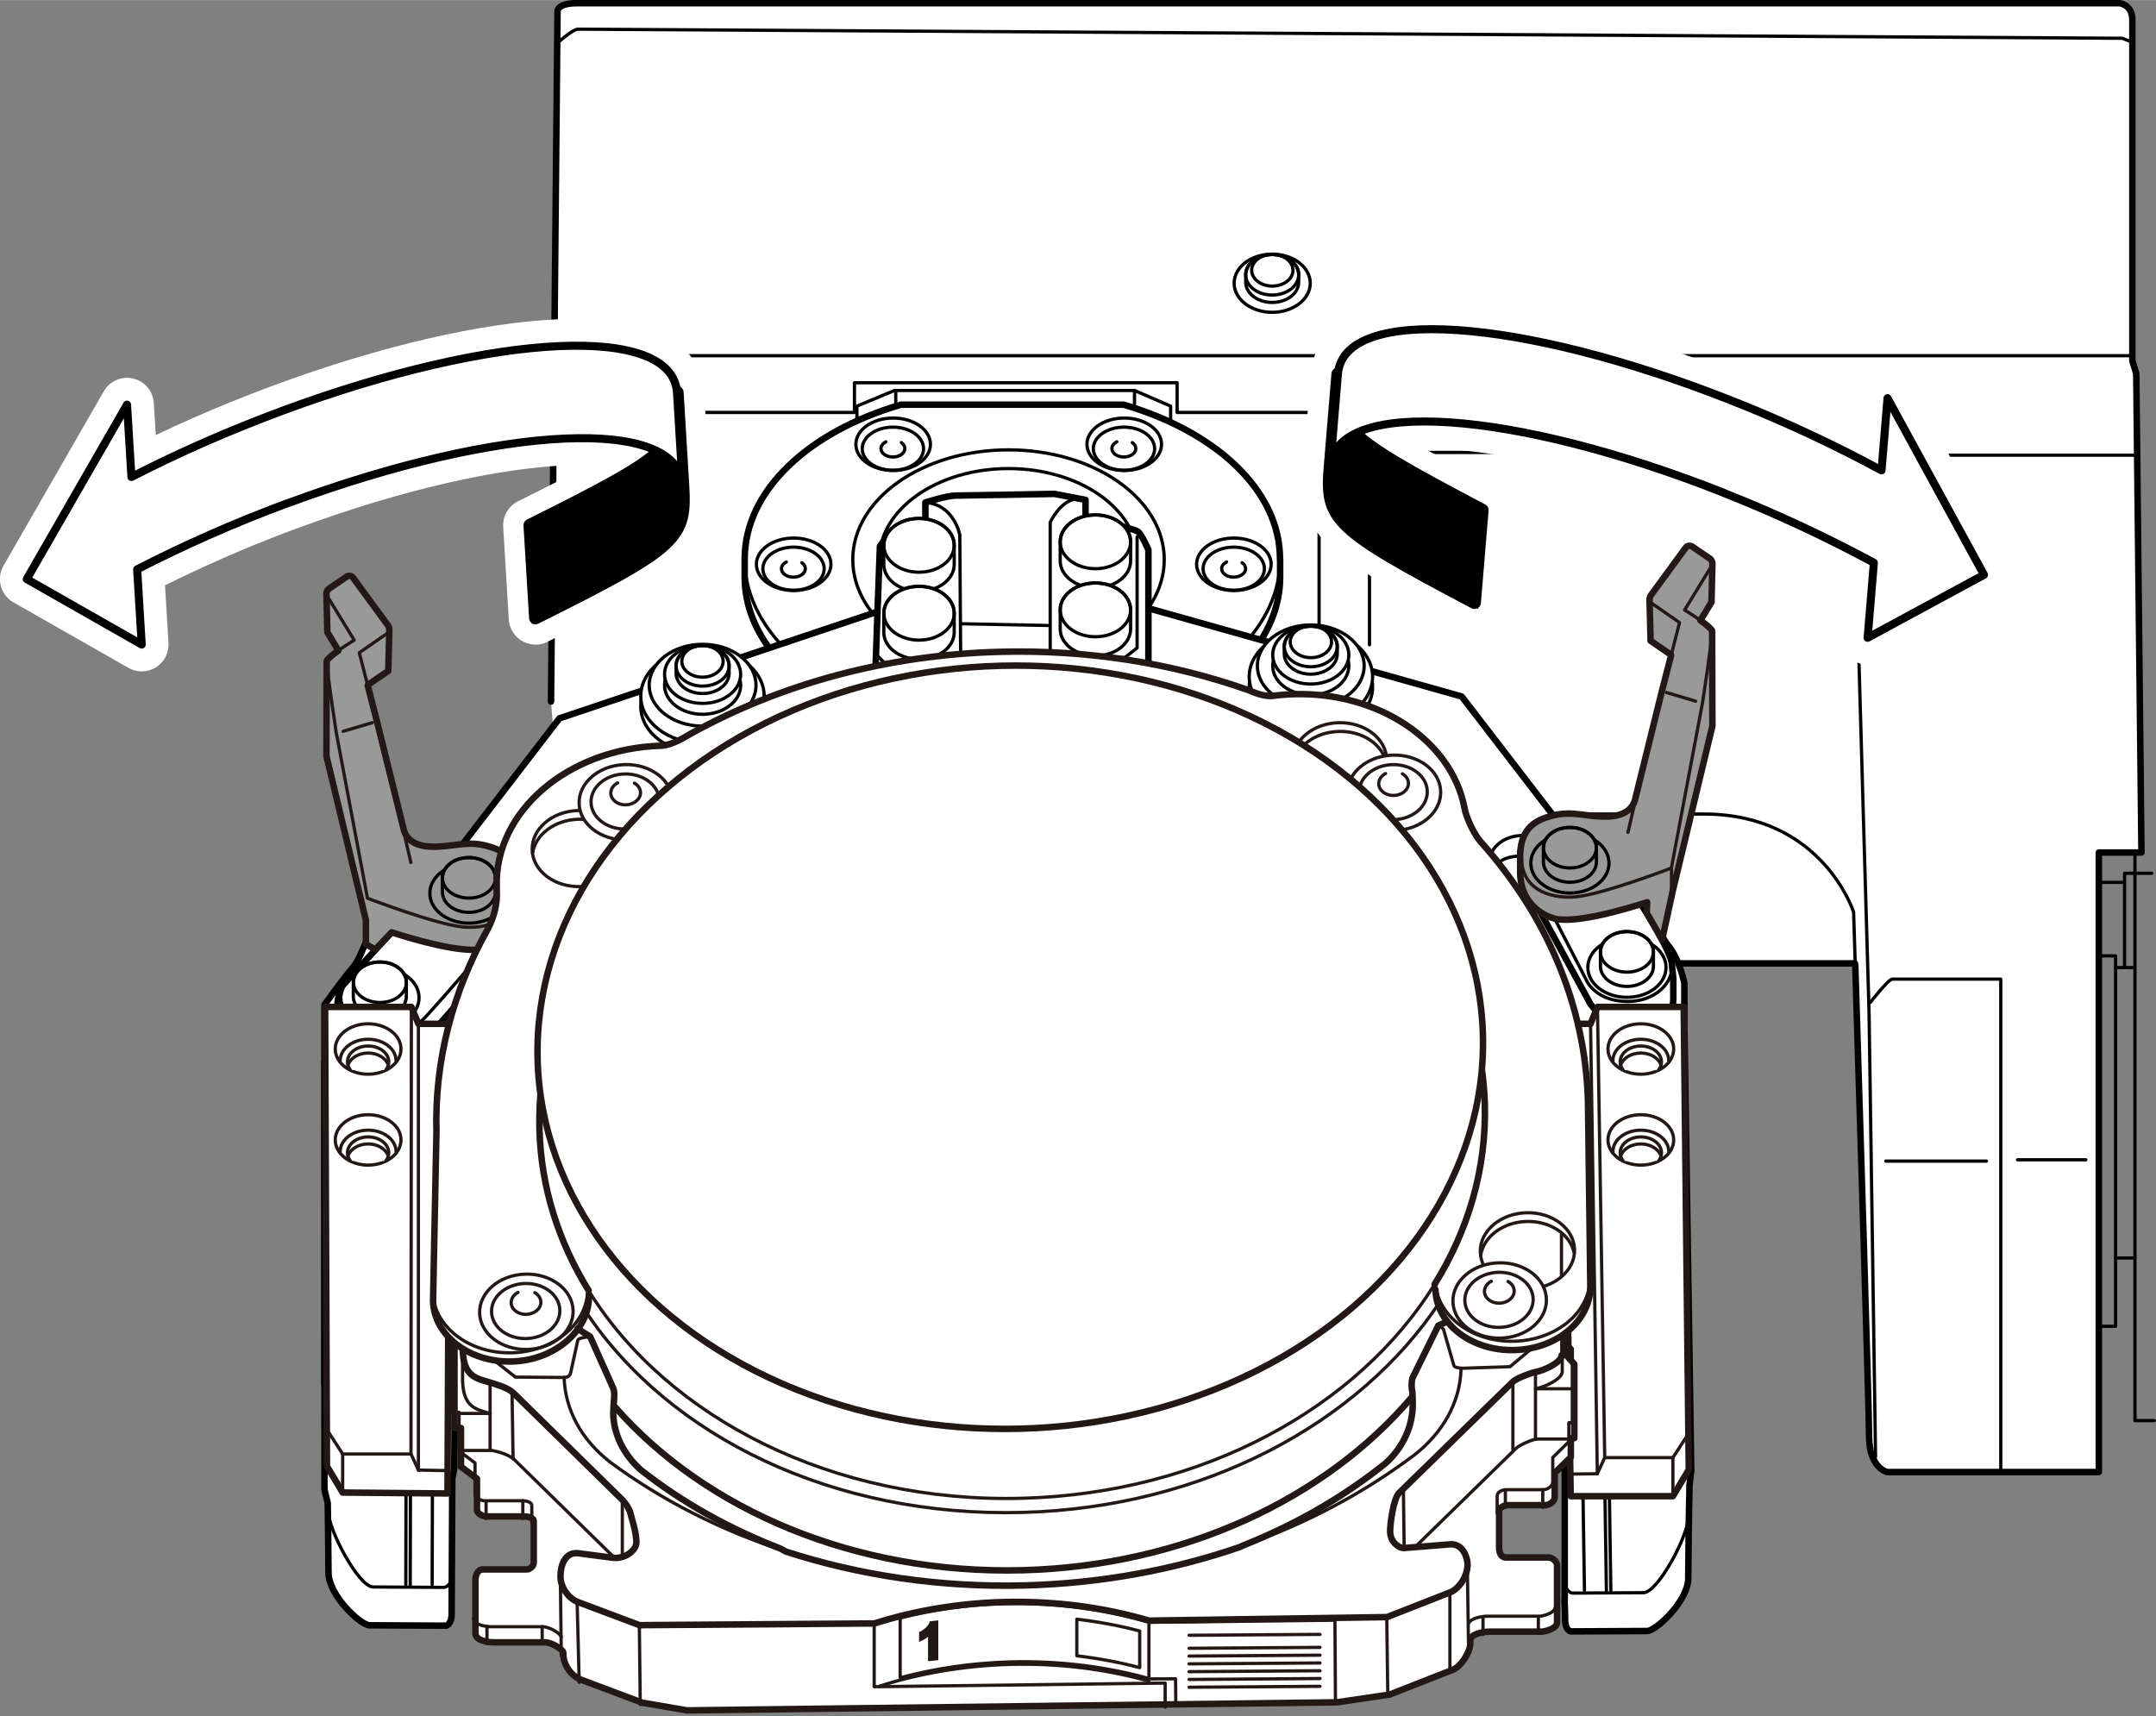 <?xml version="1.0" encoding="UTF-8"?><svg xmlns="http://www.w3.org/2000/svg" width="58.55mm" height="46.61mm" viewBox="0 0 165.98 132.12"><rect x="0" y="0" width="165.98" height="132.12" fill="#808080" stroke="none"/><defs><style>.cls-1,.cls-2,.cls-3,.cls-4,.cls-5,.cls-6,.cls-7,.cls-8,.cls-9,.cls-10,.cls-11,.cls-12,.cls-13{stroke-linecap:round;stroke-linejoin:round;}.cls-1,.cls-3,.cls-4,.cls-9,.cls-14,.cls-13{stroke:#231815;}.cls-1,.cls-3,.cls-5,.cls-10,.cls-11,.cls-14{stroke-width:.25px;}.cls-1,.cls-7,.cls-8,.cls-9,.cls-10,.cls-12{fill:#fff;}.cls-2,.cls-5,.cls-6,.cls-7,.cls-8,.cls-10,.cls-11,.cls-15{stroke:#000;}.cls-3,.cls-6,.cls-11,.cls-15,.cls-13{fill:none;}.cls-4,.cls-5{fill:#999;}.cls-4,.cls-6,.cls-7,.cls-9,.cls-13{stroke-width:.5px;}.cls-8,.cls-15{stroke-width:.62px;}.cls-12{stroke:#fff;stroke-width:4.13px;}.cls-14{fill:#231815;}</style></defs><g id="base"><path class="cls-7" d="m102,74.68c-.92,1.33-1.44,2.85-1.44,4.47,0,5.1,5.18,9.24,11.58,9.24v-5.07l-10.13-8.65Z"/><ellipse class="cls-7" cx="112.14" cy="75.18" rx="11.58" ry="9.24"/><ellipse class="cls-7" cx="112.14" cy="72.75" rx="11.58" ry="8.6"/><path class="cls-6" d="m102.64,73.39c2.98,3.88,12.32,5.76,16.8,2.24"/><path class="cls-7" d="m42.42,54.01l.5-53.17s0-.6,1.49-.6h118.76s.99.1.99,1.29v26.24l.3.99.4,36.87h-3.28v47.7h-16.3s-1.39-.3-1.39-2.78c0-1.97-.75-26.26-1.06-36.18l-.03-.2H44.01"/><polyline class="cls-11" points="65.97 32.25 65.97 31.26 68.86 30.06 87.34 30.06 90.12 31.26 90.12 32.45"/><line class="cls-11" x1="87.34" y1="30.06" x2="87.34" y2="32.05"/><line class="cls-11" x1="68.96" y1="30.06" x2="68.96" y2="32.05"/><path class="cls-11" d="m142.83,74.39c-.08-2.57-.13-4.17-.13-4.17,0,0-2.39-7.55-11.53-7.55h-15.9"/><path class="cls-11" d="m42.62,30.86s.8.89,1.69.89h21.47v-2.29h24.84v2.29h10.93l3.18,2.58s.99.5,1.99.5h24.75c6.16,0,11.33,3.88,11.43,8.25s.99,34.88.99,34.88l.5,34.19"/><path class="cls-7" d="m98.54,43.03c0-5.28-4.94-9.81-12.04-11.88h-17.13c-7.1,2.06-12.04,6.6-12.04,11.88v1.39c0,7.22,9.23,13.07,20.61,13.07s20.61-5.85,20.61-13.07v-1.39Z"/><ellipse class="cls-11" cx="77.64" cy="43.08" rx="11.99" ry="8.45"/><ellipse class="cls-11" cx="77.64" cy="43.08" rx="9.95" ry="7.01"/><ellipse class="cls-11" cx="68.76" cy="34.2" rx="2.87" ry="2.02"/><ellipse class="cls-11" cx="68.74" cy="34.54" rx="2.36" ry="1.66"/><path class="cls-11" d="m68.2,34.01c-.23.12-.38.31-.38.52,0,.36.41.65.92.65s.92-.29.92-.65c0-.18-.1-.34-.27-.46"/><ellipse class="cls-11" cx="61.1" cy="43.44" rx="2.87" ry="2.02"/><ellipse class="cls-11" cx="61.09" cy="43.78" rx="2.36" ry="1.66"/><path class="cls-11" d="m60.54,43.26c-.23.12-.38.31-.38.52,0,.36.41.65.92.65s.92-.29.92-.65c0-.18-.1-.34-.27-.46"/><ellipse class="cls-11" cx="86.55" cy="34.2" rx="2.87" ry="2.02"/><ellipse class="cls-11" cx="86.53" cy="34.54" rx="2.36" ry="1.66"/><path class="cls-11" d="m85.98,34.01c-.23.12-.38.31-.38.52,0,.36.41.65.92.65s.92-.29.92-.65c0-.18-.1-.34-.27-.46"/><ellipse class="cls-11" cx="94.99" cy="43.44" rx="2.87" ry="2.02"/><ellipse class="cls-11" cx="94.98" cy="43.78" rx="2.36" ry="1.66"/><path class="cls-11" d="m94.43,43.26c-.23.12-.38.31-.38.52,0,.36.41.65.92.65s.92-.29.92-.65c0-.18-.1-.34-.27-.46"/><path class="cls-11" d="m86.5,31.16h-17.13c-7.1,2.06-12.04,6.6-12.04,11.88,0,7.22,9.23,13.07,20.61,13.07s20.61-5.85,20.61-13.07c0-5.28-4.94-9.81-12.04-11.88Z"/><polyline class="cls-6" points="48.88 74.19 48.88 79.85 97.18 79.85 97.18 74.29"/><path class="cls-7" d="m80.88,46.61h6.76s24.89,7.01,24.89,7.01l7.95,10.34,4.42,3.08c2.53,2.78,2.68,4.77,3.53,5.76s1.24,2.88,1.24,2.88v29.22s-9.74-.84-9.74-.84l-.15-.75-.05-21.47-1.24-2.14s-.45-.7-1.19-.7-1.54.15-2.39-.7-4.22-4.92-4.22-4.92c0,0-.35-.15-.35-.84v-1.64s-.6-.55-.6-.55c0,0-.5-.25-.99-.25h-1.34s-.75-.05-1.29-.4-6.16-3.43-6.16-3.43c0,0-4.56-1.28-6.86-1.89-4.47-1.19-11.53-1.59-11.53-1.59h-5.71c-3.98,0-10.43,1.79-12.72,2.43s-7.5,2.48-7.5,2.48c0,0-5.61,3.33-6.16,3.68s-1.29.4-1.29.4h-1.34c-.5,0-.99.25-.99.25l-.6.55v1.64c0,.7-.35.84-.35.84,0,0-3.38,4.07-4.22,4.92s-1.64.7-2.39.7-1.19.7-1.19.7l-1.89,2.14-.25,21.47-.15.75-9.84.84v-29.22s1.34-1.89,2.19-2.88.99-2.98,3.53-5.76l4.42-3.08,7.95-10.34,25.19-8.45h6.76"/><path class="cls-7" d="m117.68,68.56l4.77,8.75c.8.99,1.39,1.66,3.45,1.66s2.92-.93,2.92-2.05v-1.59l-.09-.86c0-.22-.03-.44-.11-.66-.53-1.52-2.52-4.57-2.52-4.57l-.27-3.18"/><ellipse class="cls-10" cx="125.25" cy="74.48" rx="3.01" ry="2.3"/><path class="cls-10" d="m123.21,73.28c0-.86.91-1.56,2.04-1.56,1.13,0,2.04.7,2.04,1.56v1.1c0,.86-.91,1.56-2.04,1.56s-2.04-.7-2.04-1.56v-1.1Z"/><ellipse class="cls-11" cx="125.25" cy="73.28" rx="2.04" ry="1.56"/><path class="cls-11" d="m118.81,69.02l3.38,6.56s.73,1.52,3.11,1.52c2.05,0,3.41-1.32,3.42-2.65"/><line class="cls-11" x1="114.5" y1="67.68" x2="112.38" y2="67.68"/><path class="cls-11" d="m113.03,69.67h1.67s0-3.49,0-3.49c0-.73.86-1.86,2.58-1.86"/><path class="cls-11" d="m114.77,67.17s.4-1.26,2.25-1.26"/><line class="cls-11" x1="31.34" y1="81.19" x2="31.34" y2="105.59"/><line class="cls-11" x1="25.13" y1="81.14" x2="35.17" y2="81.14"/><path class="cls-7" d="m30.89,69.37v1.59l-4.52,4.92s-.4.7-.4,1.64v1.54c0,1.44,1.54,2.24,2.98,2.24s2.93-.5,3.53-.99,6.56-7.5,6.56-7.5c0,0,.67-1.14.67-1.99s.05-2.26.05-2.26l-8.88.82Z"/><ellipse class="cls-11" cx="29.25" cy="76.81" rx="3.01" ry="2.3"/><path class="cls-10" d="m31.28,75.62c0-.86-.91-1.56-2.04-1.56s-2.04.7-2.04,1.56v1.1c0,.86.91,1.56,2.04,1.56s2.04-.7,2.04-1.56v-1.1Z"/><line class="cls-11" x1="45.25" y1="70.66" x2="45.25" y2="66.04"/><line class="cls-11" x1="39.64" y1="77.82" x2="39.64" y2="75.73"/><path class="cls-11" d="m25.23,105.69h8.4s.89-.94,1.14-1.49"/><line class="cls-11" x1="33.38" y1="81.34" x2="33.38" y2="105.59"/><ellipse class="cls-11" cx="29.25" cy="75.62" rx="2.04" ry="1.56"/><path class="cls-11" d="m25.97,77.32c0,1.44,1.54,2.24,2.98,2.24s2.93-.5,3.53-.99c.4-.33,3.17-3.54,4.98-5.66"/><ellipse class="cls-10" cx="54.08" cy="54.38" rx="4.75" ry="3.63"/><ellipse class="cls-10" cx="54.08" cy="53.59" rx="4.75" ry="3.63"/><ellipse class="cls-10" cx="54.09" cy="52.75" rx="4.11" ry="3.15"/><ellipse class="cls-10" cx="54.09" cy="52.75" rx="2.93" ry="2.24"/><ellipse class="cls-10" cx="54.09" cy="51.91" rx="2.93" ry="2.24"/><path class="cls-10" d="m56.13,51.26c0-.86-.91-1.56-2.04-1.56s-2.04.7-2.04,1.56v.57c0,.86.91,1.56,2.04,1.56s2.04-.7,2.04-1.56v-.57Z"/><ellipse class="cls-11" cx="54.09" cy="51.26" rx="2.04" ry="1.56"/><ellipse class="cls-11" cx="54.08" cy="50.91" rx="1.59" ry="1.22"/><line class="cls-11" x1="40.05" y1="69.37" x2="43.22" y2="69.37"/><line class="cls-11" x1="39.82" y1="70.97" x2="42.57" y2="70.96"/><line class="cls-11" x1="48.73" y1="65.94" x2="48.73" y2="69.07"/><line class="cls-11" x1="55.79" y1="61.67" x2="55.79" y2="65.14"/><line class="cls-11" x1="62.6" y1="61.32" x2="62.6" y2="63.16"/><line class="cls-11" x1="123.17" y1="78.76" x2="123.17" y2="103.9"/><line class="cls-11" x1="129.58" y1="78.76" x2="119.79" y2="78.76"/><path class="cls-11" d="m119.74,79.9v-3.48s.1-.45-.3-.8-.84-1.54-.84-1.54c0,0-.4-.7-1.34-.7s-1.54-.35-1.79-.45-2.48-3.08-2.48-3.08v-1.29s-2.09-2.48-2.09-2.48c0,0-.2-.45-.2-.94,0-.5.05-.89-.4-1.19s-.99-.55-1.34-.55h-1.89s-.3-.15-.65-.35-6.16-3.43-6.16-3.43c0,0-.5-.2-.94-.2s-5.52.3-5.96.3c-.25,0-3.24-.97-6.91-1.44-2.85-.36-6.12-.25-8.8-.25-6.31,0-14.26,2.53-14.26,2.53,0,0-.7.3-1.14.3h-5.96c-.45,0-.94.2-.94.2,0,0-5.81,3.48-6.16,3.68s-.65.35-.65.35h-1.89c-.35,0-.89.25-1.34.55s-.4.7-.4,1.19-.2.94-.2.94l-2.09,2.48v1.29s-2.24,2.98-2.48,3.08-.84.45-1.79.45-1.34.7-1.34.7c0,0-1.09,1.19-1.49,1.54s-.3.8-.3.8v3.48"/><line class="cls-11" x1="110.35" y1="68.97" x2="110.35" y2="64.35"/><line class="cls-11" x1="115.96" y1="76.13" x2="115.96" y2="74.04"/><line class="cls-11" x1="121.43" y1="78.86" x2="121.43" y2="103.6"/><line class="cls-11" x1="129.48" y1="109.52" x2="119.99" y2="109.52"/><ellipse class="cls-10" cx="100.92" cy="52.89" rx="4.75" ry="3.63"/><ellipse class="cls-10" cx="100.92" cy="52.1" rx="4.75" ry="3.63"/><ellipse class="cls-10" cx="100.91" cy="51.26" rx="4.11" ry="3.15"/><ellipse class="cls-10" cx="100.91" cy="51.26" rx="2.93" ry="2.24"/><ellipse class="cls-10" cx="100.91" cy="50.42" rx="2.93" ry="2.24"/><path class="cls-10" d="m98.87,49.77c0-.86.91-1.56,2.04-1.56s2.04.7,2.04,1.56v.57c0,.86-.91,1.56-2.04,1.56s-2.04-.7-2.04-1.56v-.57Z"/><ellipse class="cls-11" cx="100.91" cy="49.77" rx="2.04" ry="1.56"/><ellipse class="cls-11" cx="100.92" cy="49.41" rx="1.59" ry="1.22"/><line class="cls-11" x1="106.87" y1="64.25" x2="106.87" y2="67.38"/><line class="cls-11" x1="99.81" y1="60.23" x2="99.81" y2="63.7"/><line class="cls-11" x1="93.01" y1="60.18" x2="93.01" y2="61.72"/><path class="cls-7" d="m71.24,40.4v-1.72s1.66-.53,2.32-.53,7.62-.13,7.62-.13l2.39.46v1.99h2.58s1.19.27,1.46.46.8,1.39.8,1.39v11.06s-.33,1.33-1.33,1.33-18.55.13-18.55.13c0,0-1.19-.27-1.19-1.19s.4-11.59.4-11.59c0,0,.53-.93,1.33-.93"/><path class="cls-10" d="m68.04,41.98c0-1.14,1.21-2.07,2.71-2.07s2.71.93,2.71,2.07v1.47c0,1.14-1.21,2.07-2.71,2.07s-2.71-.93-2.71-2.07v-1.47Z"/><ellipse class="cls-11" cx="70.75" cy="41.98" rx="2.71" ry="2.07"/><path class="cls-10" d="m68.04,47.21c0-1.14,1.21-2.07,2.71-2.07s2.71.93,2.71,2.07v1.47c0,1.14-1.21,2.07-2.71,2.07s-2.71-.93-2.71-2.07v-1.47Z"/><ellipse class="cls-11" cx="70.75" cy="47.21" rx="2.71" ry="2.07"/><path class="cls-10" d="m81.62,41.71c0-1.14,1.21-2.07,2.71-2.07s2.71.93,2.71,2.07v1.47c0,1.14-1.21,2.07-2.71,2.07-1.5,0-2.71-.93-2.71-2.07v-1.47Z"/><ellipse class="cls-11" cx="84.33" cy="41.71" rx="2.71" ry="2.07"/><path class="cls-10" d="m81.62,46.95c0-1.14,1.21-2.07,2.71-2.07s2.71.93,2.71,2.07v1.47c0,1.14-1.21,2.07-2.71,2.07-1.5,0-2.71-.93-2.71-2.07v-1.47Z"/><ellipse class="cls-11" cx="84.33" cy="46.95" rx="2.71" ry="2.07"/><path class="cls-11" d="m67.4,50.34l.86.86,5.7-.2-.07-9.81s-.4-2.32-2.65-2.52"/><line class="cls-11" x1="68.19" y1="51.53" x2="68.19" y2="54.58"/><path class="cls-11" d="m87.54,41.33v8.55l-.93.73h-5.76v-10.4s.73-1.59,1.92-1.79"/><line class="cls-11" x1="74.09" y1="48.02" x2="80.65" y2="48.15"/><path class="cls-11" d="m86.94,51.26s.27.53.27,1.59v1.59"/><path class="cls-6" d="m53.85,79.95s1.29,1.69,3.98,1.69,4.07-1.69,4.07-1.69"/><path class="cls-6" d="m84.06,79.95s1.29,1.69,3.98,1.69,4.07-1.69,4.07-1.69"/><line class="cls-11" x1="42.62" y1="27.38" x2="164.16" y2="27.38"/><ellipse class="cls-10" cx="97.94" cy="21.8" rx="2.93" ry="2.24"/><path class="cls-10" d="m95.9,21.15c0-.86.91-1.56,2.04-1.56s2.04.7,2.04,1.56v.57c0,.86-.91,1.56-2.04,1.56s-2.04-.7-2.04-1.56v-.57Z"/><ellipse class="cls-11" cx="97.94" cy="21.15" rx="2.04" ry="1.56"/><ellipse class="cls-11" cx="97.95" cy="20.8" rx="1.59" ry="1.22"/><path class="cls-11" d="m43.12,3.13s.99-.89,1.39-.89,118.86.7,118.86.7l.8.3"/><line class="cls-11" x1="105.43" y1="35.23" x2="105.43" y2="49.64"/><line class="cls-11" x1="101.55" y1="32.75" x2="101.55" y2="48.05"/><path class="cls-11" d="m138.02,36.13s.99-1.09,1.99-1.09h24.45"/><path class="cls-11" d="m143.99,77.17s1.39-1.79,1.69-1.79h8.35v37.86"/><line class="cls-11" x1="145.18" y1="89.39" x2="152.93" y2="89.39"/><line class="cls-11" x1="155.32" y1="89.29" x2="160.58" y2="89.29"/><polyline class="cls-11" points="165.65 67.23 164.36 67.23 164.36 109.37 165.85 109.37"/><polyline class="cls-11" points="161.58 73.59 162.87 73.59 162.87 102.11 161.48 102.11"/><line class="cls-11" x1="162.87" y1="74.49" x2="164.26" y2="74.49"/><line class="cls-11" x1="162.87" y1="96.85" x2="164.26" y2="96.85"/><line class="cls-11" x1="164.36" y1="67.23" x2="164.36" y2="65.64"/><polyline class="cls-11" points="163.56 74.49 163.56 67.23 164.36 67.23"/><line class="cls-11" x1="163.37" y1="67.93" x2="161.58" y2="67.93"/></g><g id="_53D"><path class="cls-7" d="m119.74,79.93l.57,31.74.15.75s0,9.54,0,10.78h-.02s.05.65.05,1.49c0,.84.43.91.43.91,0,0,5.19-.03,5.88-.03s3.17-2.32,3.17-4.06c0-1.39.06-5.35.06-5.35l.03-1.37c0-.34,0-.43,0-.43l.14-1.09-.52-33.8"/><path class="cls-7" d="m24.98,81.76v32.92l.25,1.04s.06,3.95.06,5.35c0,1.75,2.47,4.06,3.17,4.06s5.88.03,5.88.03c0,0,.43-.07.43-.91s.05-10.42.05-10.42l.15-.75.25-31.47"/><line class="cls-11" x1="31.34" y1="81.22" x2="31.24" y2="122"/><line class="cls-11" x1="31.68" y1="81.26" x2="31.58" y2="122.04"/><line class="cls-11" x1="33.38" y1="81.37" x2="33.27" y2="122"/><path class="cls-11" d="m25.29,116.45c0,1.32,2.32,5.73,3.44,5.73l5.45.03c.3,0,.6-.47.6-.67"/><line class="cls-11" x1="123.17" y1="78.79" x2="123.69" y2="112.21"/><line class="cls-11" x1="121.43" y1="78.89" x2="121.95" y2="111.91"/><line class="cls-11" x1="123.39" y1="81.39" x2="124.01" y2="122.44"/><line class="cls-11" x1="123.05" y1="81.43" x2="123.67" y2="122.48"/><line class="cls-11" x1="121.35" y1="81.54" x2="121.98" y2="122.44"/><path class="cls-11" d="m129.96,116.89c0,1.32-2.32,5.73-3.44,5.73l-5.45.03c-.3,0-.6-.47-.6-.67"/><line class="cls-1" x1="28.28" y1="69.16" x2="28.28" y2="71.07"/><polygon class="cls-9" points="25.03 77.52 31.67 77.52 32.21 78.82 34.62 78.82 34.45 114.98 26.38 114.91 25.17 112.88 25.03 77.52"/><line class="cls-3" x1="32.21" y1="78.88" x2="32.21" y2="113.18"/><polyline class="cls-3" points="25.18 110.09 26.38 111.94 31.64 111.94 32.21 113.18 34.46 113.22"/><line class="cls-3" x1="31.67" y1="77.52" x2="31.64" y2="111.94"/><line class="cls-3" x1="26.38" y1="111.94" x2="26.38" y2="114.78"/><ellipse class="cls-1" cx="28.34" cy="80.76" rx="2.53" ry="1.94"/><path class="cls-1" d="m26.19,81.76s0-.06,0-.1c0-.91.96-1.65,2.15-1.65s2.15.74,2.15,1.65c0,.03,0,.07,0,.1"/><path class="cls-1" d="m26.97,82.37c-.14-.18-.22-.39-.22-.62,0-.67.71-1.22,1.59-1.22s1.59.55,1.59,1.22c0,.23-.08.44-.23.63"/><path class="cls-1" d="m26.79,82c.17-.53.8-.93,1.55-.93s1.38.4,1.55.93"/><ellipse class="cls-1" cx="28.34" cy="87.76" rx="2.53" ry="1.94"/><path class="cls-1" d="m26.19,88.76s0-.06,0-.1c0-.91.96-1.65,2.15-1.65s2.15.74,2.15,1.65c0,.03,0,.07,0,.1"/><path class="cls-1" d="m26.97,89.37c-.14-.18-.22-.39-.22-.62,0-.67.71-1.22,1.59-1.22s1.59.55,1.59,1.22c0,.23-.08.44-.23.63"/><path class="cls-1" d="m26.79,89c.17-.53.8-.93,1.55-.93s1.38.4,1.55.93"/><polygon class="cls-9" points="129.62 77.52 122.98 77.52 122.45 78.82 120.36 78.82 120.92 115.19 128.79 115.19 130.01 113.15 129.62 77.52"/><line class="cls-3" x1="122.45" y1="78.88" x2="122.97" y2="113.46"/><polyline class="cls-3" points="129.99 110.37 128.79 112.22 123.54 112.22 122.97 113.46 120.88 113.49"/><line class="cls-3" x1="122.98" y1="77.52" x2="123.54" y2="112.22"/><line class="cls-3" x1="128.79" y1="112.22" x2="128.79" y2="115.05"/><ellipse class="cls-1" cx="126.32" cy="80.76" rx="2.53" ry="1.94"/><path class="cls-1" d="m128.47,81.76s0-.06,0-.1c0-.91-.96-1.65-2.15-1.65s-2.15.74-2.15,1.65c0,.03,0,.07,0,.1"/><path class="cls-1" d="m127.69,82.37c.14-.18.22-.39.22-.62,0-.67-.71-1.22-1.59-1.22s-1.59.55-1.59,1.22c0,.23.08.44.23.63"/><path class="cls-1" d="m127.87,82c-.17-.53-.8-.93-1.55-.93s-1.38.4-1.55.93"/><ellipse class="cls-1" cx="126.32" cy="87.76" rx="2.53" ry="1.94"/><path class="cls-1" d="m128.47,88.76s0-.06,0-.1c0-.91-.96-1.65-2.15-1.65s-2.15.74-2.15,1.65c0,.03,0,.07,0,.1"/><path class="cls-1" d="m127.69,89.37c.14-.18.22-.39.22-.62,0-.67-.71-1.22-1.59-1.22s-1.59.55-1.59,1.22c0,.23.08.44.23.63"/><path class="cls-1" d="m127.87,89c-.17-.53-.8-.93-1.55-.93s-1.38.4-1.55.93"/><path class="cls-4" d="m25.15,50.9c.05-.17.45-.5.9-.82l-.85-1.41v-.03s-.07-2.98-.07-2.98l.05-.17c.03-.05.07-.1.12-.15l1.35-.92c.15-.12.39-.12.52.04l2.73,3.73s.04.09.05.15l.02.15-.08,3.16-1.56,1.07-.02.06.71,2.75,2.08,8.41c.31.99,1.33,1.21,2.02,1.24,1.63.07,2.68-.46,4.19-.1,1.4.34,2.53.93,2.62,2.98v-.2s0,1.58,0,1.58c0,2.64-2.09,3.56-2.96,3.66-1.71.19-4.81-.68-6.82-1.32l-1.26,1.32-.72-.41v-1.84l-3.04-12.64.02-7.32h0Z"/><path class="cls-3" d="m29.95,48.35c.02.13.02.29-.1.38,0,0-2.18,1.51-2.19,1.52l.65,2.53"/><path class="cls-3" d="m26.05,50.08c.58-.41,1.22-.8,1.22-.8l-2.02-3.3c-.12-.21-.14-.37-.08-.5"/><ellipse class="cls-11" cx="36.1" cy="68.77" rx="3.01" ry="2.3"/><path class="cls-5" d="m38.14,67.58c0-.86-.91-1.56-2.04-1.56s-2.04.7-2.04,1.56v1.1c0,.86.91,1.56,2.04,1.56s2.04-.7,2.04-1.56v-1.1Z"/><ellipse class="cls-11" cx="36.1" cy="67.58" rx="2.04" ry="1.56"/><line class="cls-1" x1="26.42" y1="56.3" x2="28.67" y2="55.63"/><line class="cls-3" x1="30.61" y1="62" x2="31.63" y2="66.4"/><path class="cls-3" d="m39.84,68.26c0,2.87-2.73,3.25-4.23,3.1-2.11-.21-7.32-2.21-7.32-2.21l-2.4-12.73s-.8-5.23-.73-5.52"/><path class="cls-4" d="m131.81,48.58c-.05-.17-.45-.5-.9-.82l.85-1.41v-.03s.07-2.98.07-2.98l-.05-.17c-.03-.05-.07-.1-.12-.15l-1.35-.92c-.15-.12-.39-.12-.52.04l-2.73,3.73s-.04.09-.05.15l-.02.15.08,3.16,1.56,1.07.02.06-.71,2.75-2.08,8.41c-.31.99-1.33,1.21-2.02,1.24-1.63.07-2.68-.46-4.19-.1-1.4.34-2.53.93-2.62,2.98v-.2s0,1.58,0,1.58c0,2.64,2.09,3.56,2.96,3.66,1.71.19,4.81-.68,6.82-1.32l-.04.81,1.19,2.08.83-3.82,3.04-12.64-.02-7.32h0Z"/><path class="cls-3" d="m127.01,46.03c-.02.13-.02.29.1.38,0,0,2.18,1.51,2.19,1.52l-.65,2.53"/><path class="cls-3" d="m130.91,47.76c-.58-.41-1.22-.8-1.22-.8l2.02-3.3c.12-.21.14-.37.08-.5"/><line class="cls-1" x1="128.68" y1="66.84" x2="128.68" y2="68.75"/><ellipse class="cls-11" cx="120.86" cy="66.45" rx="3.01" ry="2.3"/><path class="cls-5" d="m118.82,65.26c0-.86.91-1.56,2.04-1.56s2.04.7,2.04,1.56v1.1c0,.86-.91,1.56-2.04,1.56s-2.04-.7-2.04-1.56v-1.1Z"/><ellipse class="cls-11" cx="120.86" cy="65.26" rx="2.04" ry="1.56"/><line class="cls-1" x1="130.54" y1="53.98" x2="128.29" y2="53.31"/><line class="cls-3" x1="126.35" y1="59.68" x2="125.33" y2="64.08"/><path class="cls-3" d="m117.12,65.94c0,2.87,2.73,3.25,4.23,3.1,2.11-.21,7.32-2.21,7.32-2.21l2.4-12.73s.8-5.23.73-5.52"/></g><g id="open_adapter"><path class="cls-9" d="m105.41,93.83l14.95,8.8v1.46l.84.93v5.7h-.27v1.46l-1.24,1.22v1.85c0,.36-.39.6-.7.63h-2.88c-.25,0-.69.13-.7.47v2.84c.01.42.19.72.52.72h3.3c.27,0,.64.32.64.59v4.43c0,.39-.71.64-1.16.69h-4.07c-.52.01-1.46.19-1.45.69,0,.04,0,.12,0,.16.04.63-.69,1.87-1.41,2.11l-4.79,1.88-4.06.6-50.04.62-3.44-.59-4.71-1.77c-.81-.29-1.38-1.23-1.37-1.94,0-.03,0-.1,0-.13-.02-.28-.96-.84-1.47-.81h-3.72c-.65.03-1.59-.14-1.58-.72v-4.09c-.01-.33.18-.77.51-.8h3.43c.25,0,.58-.26.55-.58v-3.16c-.01-.23-.43-.34-.69-.34h-2.98c-.24,0-.7-.23-.7-.48v-2.43l-1.23-.92v-2.98h-.5v-6.79l13.69-5"/><path class="cls-9" d="m110.51,99.29c.07,2.66,2.8,4.74,6.09,4.65s5.9-2.31,5.83-4.97l-.18-14.18c-.2-7.47-3.22-14.32-8.21-19.93-.02-.02-.04-.05-.06-.07-.48-.53-1.11-1.85-1.24-2.6,0-.02,0-.05-.01-.07-1.02-5.07-6.54-8.85-13.1-8.68-.58.02-1.16.06-1.72.14-.01,0-.02,0-.03,0-.62.03-1.36-.27-1.79-.46-.01,0-.03,0-.04-.01-5.81-2.05-12.28-3.11-19.07-2.93-8.81.23-16.96,2.53-23.76,6.28-.02,0-.03.02-.05.03-.53.31-1.41.85-2.23.92-.02,0-.05,0-.07,0-7.14.22-12.79,5.06-12.63,10.83,0,.07,0,.13,0,.2,0,.03,0,.05,0,.08.08,1.3-.34,2.33-.7,3.03,0,.02-.02.03-.03.05-2.65,4.75-4.06,10.02-3.91,15.55l-.26,13.02c.07,2.66,2.8,4.74,6.09,4.65s5.98-2.43,5.91-5.09"/><path class="cls-13" d="m45.32,99.36c-2.32-3.74-3.67-7.94-3.79-12.42-.03-1.21.03-2.41.17-3.6"/><path class="cls-3" d="m110.44,98.88c-5.86,9.45-17.8,16.1-31.74,16.47-14.55.39-27.3-6.17-33.38-15.98"/><path class="cls-13" d="m114.05,82.09c.14.96.23,1.93.26,2.92.13,4.97-1.27,9.7-3.87,13.87"/><path class="cls-13" d="m108.66,107.6c-6.58,7.74-17.47,12.96-29.92,13.29-12.92.34-24.45-4.66-31.36-12.53"/><ellipse class="cls-3" cx="40.46" cy="100.94" rx="2.63" ry="2.12" transform="translate(-2.67 1.11) rotate(-1.53)"/><path class="cls-3" d="m41.17,99.52c.28.16.46.42.47.72.01.51-.49.93-1.12.95s-1.15-.38-1.17-.89c0-.33.2-.63.53-.8"/><ellipse class="cls-3" cx="40.52" cy="100.99" rx="3.6" ry="2.9" transform="translate(-2.68 1.12) rotate(-1.53)"/><path class="cls-3" d="m60.5,119.45c-5.03-1.63-9.61-3.98-13.54-6.89l-.07-.06c-2.08-1.64-3.39-3.92-3.46-6.46"/><path class="cls-3" d="m112.48,105.34c-.05,2.63-1.44,5.02-3.65,6.72l-.06.04c-3.88,2.91-8.37,5.29-13.31,6.99"/><path class="cls-3" d="m67.73,129.81c3.12-.99,6.5-1.57,10.03-1.67,3.75-.1,7.35.36,10.69,1.29"/><path class="cls-3" d="m45.24,99.24c.03,2.63-2.57,4.82-5.83,4.91s-6.01-1.99-6.09-4.65"/><path class="cls-3" d="m122.37,98.97c-.34,2.35-2.78,4.21-5.79,4.29-3.29.09-6.01-1.99-6.09-4.65"/><path class="cls-3" d="m45.18,101.1l-.08-.12c6.41,9.64,19.08,15.85,33.63,15.46,13.94-.37,25.92-6.86,32.09-16.17"/><path class="cls-3" d="m45.34,102.93c-.17,0-.82.07-.86.26l-.56,2.55c-.06.21-.27.31-.49.31l-3.75-.03-1.52-1.19"/><path class="cls-13" d="m111.32,101.79l-.59.26-1.97,4c-.1.21-.1.69-.06.98v-.07c.06.34.05.62.06.97.05,1.77-.7,3.45-2.05,4.69l-.06.05c-3.19,2.56-6.88,4.7-10.96,6.32l-.23.11c-5.1,1.76-10.68,2.8-16.54,2.96-6.53.17-12.76-.77-18.43-2.61l-.37-.21c-3.99-1.54-7.62-3.58-10.76-6.05l-.07-.06c-1.25-1.14-2.03-2.63-2.08-4.28,0-.31.05-.93.05-.93.03-.36.07-.77-.06-1.06l-1.77-3.96-.96-.6"/><path class="cls-3" d="m110.81,102.12c.1,0,.35.19.35.34l.77,2.68c.05.15.47.2.67.2l3.65-.12,1.61-1.35"/><path class="cls-13" d="m35.62,103.85c.04,2.14,1.02,2.26,2.12,2.59.02,0,.04.01.06.02.46.15,1.26.36,1.71.77l8.41,8.25c.22.22.55.72.6.98.03.18.55,1.7.46,2.4-.07.54-.92,1.22-1.89,1.06l-2.6-.34c-.99-.1-1.33.95-1.34,1.7,0,.03,0,.1,0,.13,0,.71.56,1.65,1.37,1.94l4.71,1.77,17.79-.13h.29c3.1-.98,6.46-1.56,9.97-1.65,3.93-.1,7.71.41,11.18,1.43l18.32-.27,4.79-1.88c.71-.24,1.38-1.2,1.41-2.11.02-.51-.31-1.62-1.26-1.62l-3.61.29c-.44.03-1.07-.48-1.09-1.24-.01-.56.24-2.55.69-3l8.74-8.54c.26-.28,1.45-.71,1.69-.75.02,0,.03-.01.03-.01.77-.14,2.04-.76,2.06-1.31"/><polyline class="cls-3" points="36.57 115.03 36.57 112.63 35.34 111.71 35.34 108.73 34.84 108.73 34.84 103.27"/><path class="cls-3" d="m40.94,117.21v-1.33c-.01-.23-.43-.34-.69-.34h-2.98c-.24,0-.7-.23-.7-.48v-.03"/><path class="cls-3" d="m43.21,126.05c-.02-.28-.96-.84-1.47-.81h-3.72c-.62.02-1.49-.12-1.57-.64"/><polyline class="cls-3" points="89.7 131.43 89.7 129.58 67.3 129.86 67.3 124.98"/><path class="cls-3" d="m119.71,123.81c-.08.35-.73.57-1.15.62h-4.07c-.45.01-1.23.15-1.41.52"/><path class="cls-3" d="m115.26,116.49v-1.33c.02-.34.45-.47.7-.47h2.88c.31-.02.71-.27.7-.63v-1.85l1.24-1.22v-1.46h.27v-5.7l-.84-.93"/><path class="cls-3" d="m118.21,106.92c.77-.14,2.04-.76,2.06-1.31v-1.18"/><path class="cls-3" d="m109.06,118.99l7.62-7.45c.26-.28,1.31-.75,1.69-.75h2.32"/><path class="cls-3" d="m37.73,108.82c-1.1-.33-2.08-.46-2.12-2.59v-2.18"/><path class="cls-3" d="m47.24,119.87l-7.64-7.49c-.45-.41-1.25-.62-1.71-.71h-2.51"/><path class="cls-3" d="m88.49,129.24c-3.3-.92-6.94-1.39-10.69-1.29-2.96.08-5.81.5-8.5,1.22v-4.61c2.54-.64,5.22-1.02,8-1.09,4.13-.11,8.02.5,11.18,1.43l14.29-.16.04,6.35-12.29.15-.02-1.99s-1.99.01-1.95.01l-.07-.02Z"/><line class="cls-3" x1="88.45" y1="125.05" x2="88.45" y2="129.13"/><path class="cls-3" d="m82.9,127.48c1.67.2,3.29.5,4.84.91v-2.82c-1.55-.41-3.17-.71-4.84-.91v2.82Z"/><line class="cls-3" x1="106.76" y1="124.56" x2="106.84" y2="130.58"/><line class="cls-3" x1="111.62" y1="122.66" x2="111.62" y2="128.68"/><line class="cls-3" x1="112.96" y1="120.4" x2="113.05" y2="126.44"/><line class="cls-3" x1="108.04" y1="114.58" x2="108.1" y2="119.16"/><line class="cls-3" x1="118.21" y1="105.72" x2="118.21" y2="110.71"/><line class="cls-3" x1="116.47" y1="106.42" x2="116.47" y2="111.62"/><line class="cls-3" x1="118.29" y1="106.92" x2="120.99" y2="106.92"/><line class="cls-3" x1="118.43" y1="124.53" x2="118.43" y2="125.75"/><line class="cls-3" x1="118.77" y1="114.69" x2="118.77" y2="116.04"/><line class="cls-3" x1="49.22" y1="125.12" x2="49.29" y2="131.23"/><line class="cls-3" x1="44.43" y1="123.32" x2="44.59" y2="129.52"/><line class="cls-3" x1="43.14" y1="121.55" x2="43.21" y2="127.45"/><line class="cls-3" x1="37.49" y1="125.21" x2="37.49" y2="126.55"/><line class="cls-3" x1="37.42" y1="115.57" x2="37.42" y2="116.91"/><line class="cls-3" x1="47.91" y1="115.48" x2="47.91" y2="119.78"/><line class="cls-3" x1="39.42" y1="107.28" x2="39.5" y2="112.3"/><line class="cls-3" x1="37.73" y1="106.52" x2="37.73" y2="111.58"/><line class="cls-3" x1="37.73" y1="108.82" x2="35.34" y2="108.82"/><ellipse class="cls-3" cx="117.58" cy="96.3" rx="3.63" ry="2.93" transform="translate(-2.52 3.17) rotate(-1.53)"/><path class="cls-3" d="m113.99,96.65c.22-1.43,1.7-2.56,3.53-2.61s3.35.99,3.66,2.39"/><line class="cls-3" x1="120.21" y1="95.02" x2="120.21" y2="98.22"/><ellipse class="cls-1" cx="115.45" cy="100.13" rx="3.6" ry="2.9" transform="translate(-2.63 3.11) rotate(-1.53)"/><ellipse class="cls-3" cx="115.39" cy="100.08" rx="2.63" ry="2.12" transform="translate(-2.62 3.11) rotate(-1.53)"/><path class="cls-3" d="m116.1,98.66c.28.16.46.42.47.72.01.51-.49.93-1.12.95s-1.15-.38-1.17-.89c0-.33.2-.63.53-.8"/><ellipse class="cls-3" cx="103.12" cy="58.57" rx="3.63" ry="2.93" transform="translate(-1.52 2.77) rotate(-1.53)"/><path class="cls-3" d="m99.53,58.92c.22-1.43,1.7-2.56,3.53-2.61s3.35.99,3.66,2.39"/><ellipse class="cls-1" cx="107.31" cy="61.04" rx="3.6" ry="2.9" transform="translate(-1.59 2.88) rotate(-1.53)"/><ellipse class="cls-3" cx="107.25" cy="60.99" rx="2.63" ry="2.12" transform="translate(-1.59 2.88) rotate(-1.53)"/><path class="cls-3" d="m107.96,59.57c.28.16.46.42.47.72.01.51-.49.93-1.12.95s-1.15-.38-1.17-.89c0-.33.2-.63.53-.8"/><ellipse class="cls-3" cx="44.59" cy="65.33" rx="3.63" ry="2.93" transform="translate(-1.72 1.21) rotate(-1.53)"/><path class="cls-3" d="m41,65.68c.22-1.43,1.7-2.56,3.53-2.61s3.35.99,3.66,2.39"/><ellipse class="cls-1" cx="48.18" cy="61.76" rx="3.6" ry="2.9" transform="translate(-1.63 1.31) rotate(-1.53)"/><ellipse class="cls-3" cx="48.13" cy="61.71" rx="2.63" ry="2.12" transform="translate(-1.63 1.3) rotate(-1.53)"/><path class="cls-3" d="m48.84,60.29c.28.16.46.42.47.72.01.51-.49.93-1.12.95s-1.15-.38-1.17-.89c0-.33.2-.63.53-.8"/><ellipse class="cls-9" cx="77.77" cy="80.63" rx="36.4" ry="29.38" transform="translate(-2.12 2.1) rotate(-1.53)"/><line class="cls-1" x1="114.17" y1="124.53" x2="114.17" y2="125.84"/><line class="cls-1" x1="115.89" y1="114.7" x2="115.89" y2="116.04"/><line class="cls-1" x1="41.74" y1="125.23" x2="41.74" y2="126.55"/><line class="cls-1" x1="40.25" y1="115.54" x2="40.25" y2="116.91"/><line class="cls-1" x1="91.54" y1="125.9" x2="101.62" y2="125.83"/><line class="cls-1" x1="91.54" y1="126.9" x2="101.62" y2="126.83"/><line class="cls-1" x1="91.54" y1="127.5" x2="101.62" y2="127.43"/><line class="cls-1" x1="91.54" y1="128.7" x2="101.62" y2="128.63"/><line class="cls-1" x1="91.54" y1="129.9" x2="101.62" y2="129.83"/><line class="cls-1" x1="91.54" y1="129.3" x2="101.62" y2="129.23"/><line class="cls-1" x1="91.54" y1="128.1" x2="101.62" y2="128.03"/><path class="cls-14" d="m72.11,127.7l-.54.06v-2.02c-.2.2-.43.36-.69.48v-.49c.14-.06.29-.16.46-.31.16-.15.28-.31.34-.48l.43-.05v2.81Z"/></g><g id="_レイヤー_5"><path class="cls-12" d="m22.21,38.71c-4.17,1.54-8.09,3.29-11.65,5.12l.35,5.79-8.85-5.04,7.72-13.43.34,5.57c3.56-1.83,7.49-3.57,11.65-5.11,16.43-6.08,30.02-6.7,30.35-1.38l.43,7.12c-.32-5.32-13.91-4.7-30.35,1.37Z"/><path class="cls-12" d="m41.23,47.56l-.43-7.12c11.05-5.51,11.58-6.13,11.33-10.23l.43,7.12c.25,4.1-.28,4.72-11.33,10.23Z"/><path class="cls-2" d="m41.23,47.56l-.43-7.12c11.05-5.51,11.58-6.13,11.33-10.23l.43,7.12c.25,4.1-.28,4.72-11.33,10.23Z"/><path class="cls-15" d="m41.23,47.56l-.43-7.12c11.05-5.51,11.58-6.13,11.33-10.23l.43,7.12c.25,4.1-.28,4.72-11.33,10.23Z"/><path class="cls-8" d="m22.21,38.71c-4.17,1.54-8.09,3.29-11.65,5.12l.35,5.79-8.85-5.04,7.72-13.43.34,5.57c3.56-1.83,7.49-3.57,11.65-5.11,16.43-6.08,30.02-6.7,30.35-1.38l.43,7.12c-.32-5.32-13.91-4.7-30.35,1.37Z"/><path class="cls-12" d="m132.72,37.95c4.13,1.63,8.01,3.47,11.54,5.37l-.48,5.78,8.96-4.85-7.43-13.6-.46,5.56c-3.52-1.91-7.41-3.74-11.54-5.37-16.3-6.44-29.87-7.36-30.31-2.05l-.59,7.11c.44-5.31,14.01-4.4,30.31,2.04Z"/><path class="cls-12" d="m113.51,46.38l.59-7.11c-10.93-5.75-11.44-6.39-11.1-10.48l-.59,7.11c-.34,4.09.17,4.72,11.1,10.48Z"/><path class="cls-2" d="m113.51,46.38l.59-7.11c-10.93-5.75-11.44-6.39-11.1-10.48l-.59,7.11c-.34,4.09.17,4.72,11.1,10.48Z"/><path class="cls-15" d="m113.51,46.38l.59-7.11c-10.93-5.75-11.44-6.39-11.1-10.48l-.59,7.11c-.34,4.09.17,4.72,11.1,10.48Z"/><path class="cls-8" d="m132.72,37.95c4.13,1.63,8.01,3.47,11.54,5.37l-.48,5.78,8.96-4.85-7.43-13.6-.46,5.56c-3.52-1.91-7.41-3.74-11.54-5.37-16.3-6.44-29.87-7.36-30.31-2.05l-.59,7.11c.44-5.31,14.01-4.4,30.31,2.04Z"/></g></svg>